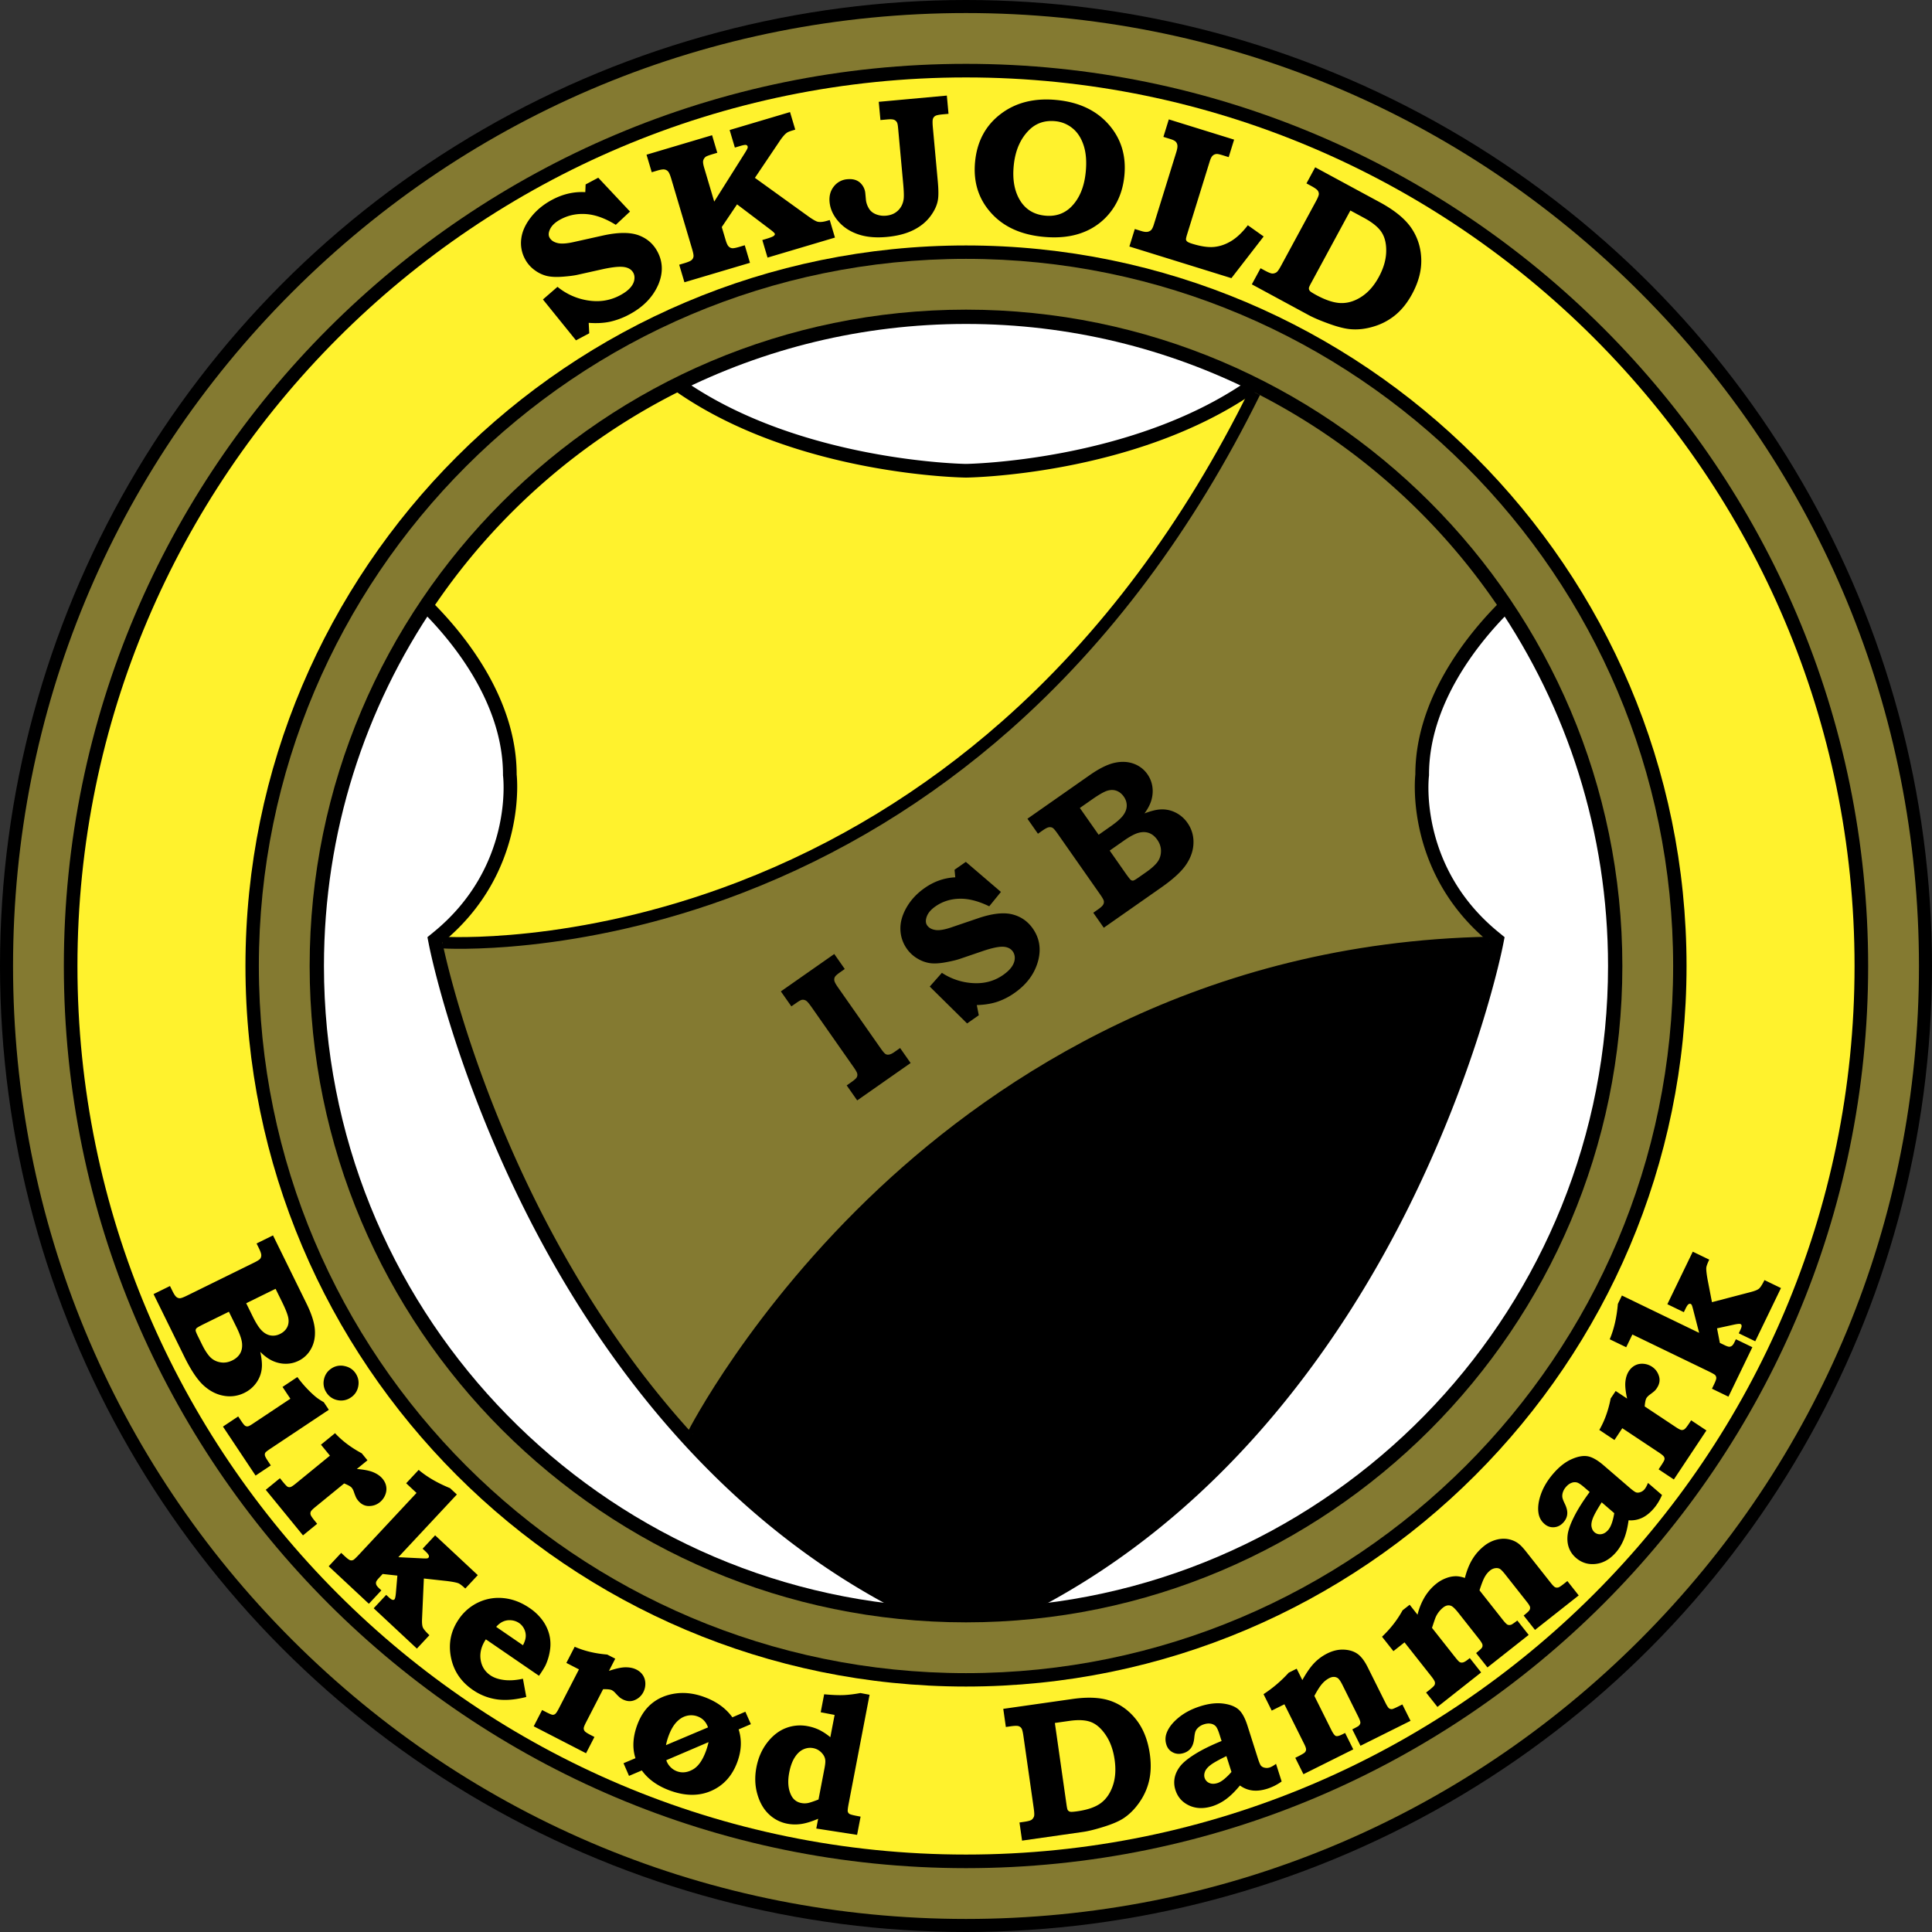 <svg xmlns="http://www.w3.org/2000/svg" width="2500" height="2500" viewBox="0 0 213.242 213.242"><rect x="0" y="0" width="213.242" height="213.242" fill="#333333" stroke="none"/><circle cx="106.621" cy="106.621" r="106.621"/><path d="M138.488 43.313c-9.581-4.832-20.405-7.557-31.867-7.557s-22.287 2.725-31.867 7.557c13.36 9.229 31.867 9.4 31.867 9.4s18.507-.171 31.867-9.4zM48.832 104.034c9.488-7.763 8.194-18.544 8.194-18.544 0-8.223-5.497-15.142-9.006-18.722-7.738 11.356-12.264 25.076-12.264 39.854 0 37.465 29.074 68.135 65.891 70.688-42.403-20.452-52.815-73.276-52.815-73.276zM177.486 106.621c0-14.778-4.526-28.498-12.264-39.854-3.509 3.581-9.006 10.5-9.006 18.723 0 0-1.294 10.782 8.194 18.544 0 0-10.412 52.825-52.816 73.276 36.818-2.554 65.892-33.224 65.892-70.689z" fill="#fff"/><path d="M137.63 42.071c-12.809 8.849-30.843 9.131-31.024 9.133-.151-.002-18.186-.285-30.995-9.133l-.737-.51-.8.404a72.8 72.8 0 0 0-27.302 23.952l-.696 1.022.866.884c3.202 3.268 8.575 9.907 8.575 17.666v.086l.01.09c.047.408 1.045 10.085-7.65 17.2l-.7.573.175.887c.108.547 2.734 13.589 10.638 29.354 7.316 14.591 20.716 34.241 43.002 44.99l.262.126.29.02c1.721.119 3.429.18 5.078.18s3.357-.061 5.078-.18l.29-.02.262-.126c22.287-10.75 35.687-30.399 43.003-44.99 7.904-15.765 10.53-28.807 10.638-29.354l.175-.887-.7-.573c-8.696-7.115-7.697-16.792-7.65-17.2l.009-.085v-.09c0-7.758 5.373-14.398 8.575-17.666l.866-.884-.696-1.022a72.808 72.808 0 0 0-27.302-23.952l-.8-.404-.74.509zm-62.936 2.992c13.495 8.864 31.153 9.152 31.913 9.159.787-.007 18.445-.295 31.94-9.159a69.748 69.748 0 0 1 24.715 21.578c-3.527 3.826-8.5 10.645-8.551 18.722-.018.163-.069.693-.069 1.535 0 3.349.861 11.3 8.103 17.681-.704 3.092-3.589 14.603-10.23 27.824-7.075 14.088-19.986 33.023-41.326 43.417-1.549.101-3.085.157-4.569.157s-3.02-.056-4.569-.157c-21.34-10.394-34.25-29.33-41.326-43.417-6.64-13.221-9.526-24.732-10.229-27.824 7.242-6.381 8.103-14.332 8.103-17.681 0-.841-.052-1.372-.07-1.535-.051-8.076-5.024-14.896-8.551-18.722a69.77 69.77 0 0 1 24.716-21.578z"/><path d="M106.621 52.713s-18.507-.171-31.867-9.4A71.181 71.181 0 0 0 48.02 66.767c3.509 3.581 9.006 10.5 9.006 18.722 0 0 1.294 10.782-8.194 18.544 0 0 57.696 4.056 89.656-60.721-13.36 9.23-31.867 9.401-31.867 9.401z" fill="#fff22d"/><path d="M76.491 158.321c6.764 7.399 15.049 14.114 25.156 18.989 1.644.114 3.301.177 4.974.177s3.33-.062 4.973-.177c42.404-20.451 52.816-73.276 52.816-73.276-61.219 1.167-87.902 54.252-87.919 54.287z"/><path d="M156.216 85.489c0-8.223 5.497-15.142 9.006-18.723a71.181 71.181 0 0 0-26.734-23.454c-31.96 64.776-89.656 60.721-89.656 60.721s6.044 30.643 27.659 54.287c.017-.035 26.7-53.12 87.919-54.287-9.488-7.762-8.194-18.544-8.194-18.544z" fill="#847a31"/><path d="M110.601 79.615c-8.696 7.67-18.486 13.633-29.099 17.723-18.084 6.968-32.481 6.06-32.625 6.05l-.091 1.291c.146.01 14.78.943 33.121-6.111 10.766-4.14 20.697-10.181 29.517-17.955 11.016-9.71 20.317-22.163 27.644-37.015l-1.16-.572c-7.245 14.685-16.433 26.995-27.307 36.589zM97.043 131.144c-14.245 13.349-21.063 26.752-21.131 26.887l1.156.581c.066-.132 6.805-13.362 20.895-26.557 12.982-12.157 35.051-26.774 66.459-27.374l-.024-1.293c-31.839.606-54.202 15.428-67.355 27.756z"/><g fill="#847a31"><path d="M32.247 32.247C12.381 52.113 1.44 78.526 1.44 106.621s10.94 54.508 30.807 74.374c19.866 19.865 46.279 30.806 74.374 30.806s54.508-10.941 74.374-30.806c19.866-19.866 30.807-46.279 30.807-74.374s-10.941-54.508-30.807-74.374C161.129 12.381 134.716 1.44 106.621 1.44S52.113 12.381 32.247 32.247zm-25.2 74.374c0-54.905 44.669-99.575 99.574-99.575s99.574 44.669 99.574 99.575c0 54.905-44.669 99.574-99.574 99.574S7.047 161.526 7.047 106.621z"/><path d="M28.571 106.621c0 43.037 35.013 78.05 78.05 78.05s78.05-35.013 78.05-78.05-35.013-78.05-78.05-78.05-78.05 35.013-78.05 78.05zm5.606 0c0-39.946 32.498-72.444 72.444-72.444 39.946 0 72.444 32.498 72.444 72.444 0 39.946-32.498 72.444-72.444 72.444-39.946 0-72.444-32.498-72.444-72.444z"/></g><path d="M8.548 106.621c0 54.078 43.995 98.073 98.073 98.073 54.078 0 98.073-43.996 98.073-98.073 0-54.078-43.996-98.074-98.073-98.074-54.078 0-98.073 43.996-98.073 98.074zm18.544 0c0-43.853 35.677-79.529 79.529-79.529s79.529 35.676 79.529 79.529-35.677 79.529-79.529 79.529-79.529-35.676-79.529-79.529z" fill="#fff22d"/><path d="M66.032 19.615l3.505 3.735-1.571 1.465c-1.153-.715-2.24-1.109-3.26-1.185-1.02-.075-1.96.117-2.821.575-.557.296-.937.639-1.142 1.026-.204.389-.236.715-.094.981.163.306.459.51.89.614.424.108 1.072.059 1.946-.148l2.994-.667c1.659-.374 2.972-.396 3.938-.067.963.339 1.681.95 2.152 1.835.596 1.119.632 2.315.11 3.587-.596 1.402-1.668 2.516-3.22 3.342a8.25 8.25 0 0 1-2.124.8c-.695.149-1.481.192-2.358.126l.06 1.153-1.464.779-3.647-4.513 1.608-1.395a6.935 6.935 0 0 0 3.366 1.503c1.269.202 2.445.014 3.529-.563.486-.259.858-.532 1.118-.82.259-.287.413-.581.462-.878.05-.297.016-.557-.102-.778-.197-.371-.556-.589-1.074-.656-.526-.065-1.336.026-2.43.271l-2.603.58c-.392.093-.95.167-1.674.222-.724.056-1.318.028-1.781-.084a3.746 3.746 0 0 1-1.355-.656 3.58 3.58 0 0 1-1.049-1.22 3.699 3.699 0 0 1-.409-2.21c.091-.792.441-1.581 1.051-2.369.609-.787 1.4-1.441 2.375-1.959 1.175-.625 2.389-.903 3.643-.834l.036-.85 1.395-.742zM71.36 17.074l7.235-2.149.576 1.938-.472.14c-.455.135-.728.239-.82.312a.795.795 0 0 0-.268.424c-.034.155.003.415.112.781l1.109 3.732 3.414-5.417c.15-.244.237-.404.261-.48a.324.324 0 0 0 .014-.188.233.233 0 0 0-.184-.169c-.095-.022-.308.016-.638.115l-.59.175-.576-1.938 6.666-1.98.576 1.938-.222.066c-.31.092-.521.17-.632.234a1.724 1.724 0 0 0-.38.327 5.88 5.88 0 0 0-.524.692l-2.695 4.003 5.893 4.248c.505.359.856.559 1.053.6.262.053.604.017 1.027-.108l.286-.085.576 1.938-7.441 2.21-.576-1.938.295-.088c.541-.16.862-.282.964-.367.102-.083.142-.161.121-.232-.025-.084-.191-.243-.498-.474l-3.67-2.778-1.687 2.505.425 1.429c.104.349.21.582.322.699.111.118.24.186.386.205s.415-.03.806-.146l.599-.178.575 1.938-7.235 2.148-.576-1.938.545-.162c.419-.125.691-.24.814-.346a.623.623 0 0 0 .218-.4c.021-.137-.032-.421-.161-.854l-2.29-7.711c-.124-.417-.239-.687-.345-.81a.677.677 0 0 0-.405-.227c-.163-.028-.43.012-.8.122l-.608.181-.575-1.937zM96.991 11.238l7.516-.688.184 2.013-.631.058c-.43.04-.708.098-.834.176a.593.593 0 0 0-.26.335c-.046.146-.046.468 0 .968l.537 5.866c.084.919.094 1.593.029 2.021-.084.616-.364 1.242-.839 1.878-.475.637-1.111 1.151-1.908 1.543-.797.391-1.769.64-2.915.745-1.227.112-2.289.011-3.188-.303-.899-.313-1.626-.799-2.182-1.456-.557-.657-.869-1.355-.937-2.098-.062-.676.097-1.25.476-1.722a2.078 2.078 0 0 1 1.494-.792c.375-.035.699.005.972.117s.502.299.685.561.289.551.318.868l.063.686c.035.382.164.742.387 1.078.164.245.412.434.747.567a2.37 2.37 0 0 0 1.107.144c.528-.048.963-.237 1.303-.564.34-.328.547-.741.62-1.237.047-.286.031-.871-.049-1.754l-.557-6.083c-.028-.31-.062-.507-.099-.593a.623.623 0 0 0-.342-.347c-.151-.061-.406-.074-.763-.042l-.748.068-.186-2.013zM118.385 14.163c.552.449.961 1.084 1.227 1.907.266.821.339 1.814.218 2.977-.17 1.638-.712 2.908-1.627 3.81-.772.748-1.734 1.062-2.883.942-1.142-.119-2.017-.624-2.627-1.515-.705-1.049-.971-2.399-.799-4.051.17-1.645.742-2.945 1.714-3.901.774-.755 1.742-1.072 2.906-.951a3.49 3.49 0 0 1 1.871.782zm-7.893-1.614c-1.676 1.259-2.629 3.003-2.861 5.231-.248 2.39.426 4.389 2.022 5.999 1.321 1.33 3.114 2.112 5.38 2.348 1.715.178 3.212.021 4.49-.472a6.956 6.956 0 0 0 3.129-2.359c.809-1.079 1.29-2.362 1.444-3.85.23-2.213-.335-4.104-1.695-5.671s-3.257-2.478-5.69-2.73c-2.47-.257-4.544.244-6.219 1.504zM129.006 13.177l7.208 2.235-.599 1.931-.63-.196c-.351-.108-.577-.159-.679-.152a.701.701 0 0 0-.461.187c-.121.114-.227.321-.32.624l-2.485 8.013c-.101.324-.146.527-.138.611a.365.365 0 0 0 .142.235c.085.073.269.153.551.24.943.292 1.739.41 2.386.352.647-.058 1.282-.273 1.903-.647.622-.375 1.236-.957 1.845-1.748l1.746 1.239-3.56 4.6-11.261-3.494.599-1.93.705.218c.287.09.516.12.686.092a.75.75 0 0 0 .412-.197c.104-.103.206-.31.302-.621l2.472-7.967c.103-.332.144-.582.124-.75a.693.693 0 0 0-.184-.411c-.102-.105-.296-.203-.583-.292l-.778-.241.597-1.931zM150.544 24.043c.952.515 1.607 1.055 1.964 1.617s.52 1.286.49 2.169c-.03.883-.3 1.796-.81 2.738-.517.956-1.147 1.678-1.889 2.167-.743.49-1.498.729-2.266.716-.768-.012-1.683-.306-2.745-.88-.382-.208-.615-.354-.698-.441a.439.439 0 0 1-.123-.319c-.001-.076.073-.25.221-.523l4.358-8.053 1.498.809zm-6.344-3.801l.47.254c.412.223.665.398.761.525.095.127.14.263.134.407-.005.144-.116.414-.33.81l-3.829 7.074c-.214.396-.38.639-.495.727a.793.793 0 0 1-.476.152c-.157-.005-.435-.116-.833-.331l-.47-.254-.962 1.778 6.279 3.398c.546.295 1.311.62 2.292.971.982.352 1.782.547 2.399.587.814.063 1.667-.045 2.559-.326a6.785 6.785 0 0 0 2.369-1.29c.688-.58 1.284-1.336 1.79-2.27.723-1.336 1.06-2.638 1.01-3.906-.049-1.268-.42-2.403-1.112-3.407-.693-1.004-1.848-1.944-3.466-2.82l-7.128-3.857-.962 1.778zM30.417 142.25l.71 1.444c.414.842.649 1.454.705 1.832.056.379.003.716-.161 1.01-.163.295-.419.529-.769.7-.337.166-.679.22-1.026.165-.347-.056-.673-.233-.978-.533-.305-.3-.643-.827-1.014-1.582l-.71-1.443 3.243-1.593zm-1.838-4.473c.174.355.261.611.259.768a.62.62 0 0 1-.125.391c-.082.104-.319.253-.71.445l-7.367 3.622c-.385.189-.646.285-.782.288a.595.595 0 0 1-.386-.14c-.122-.097-.27-.322-.444-.677l-.262-.532-1.814.892 3.405 6.927c.732 1.489 1.442 2.545 2.13 3.166s1.432.998 2.229 1.131a3.613 3.613 0 0 0 2.244-.315 3.467 3.467 0 0 0 1.388-1.197c.34-.51.527-1.065.56-1.666.028-.42-.03-.976-.175-1.668.477.477.951.816 1.422 1.019.471.202.947.3 1.43.293.481-.005.94-.115 1.375-.329a3.112 3.112 0 0 0 1.388-1.341c.328-.6.463-1.294.409-2.083-.055-.788-.365-1.757-.93-2.906l-3.691-7.51-1.814.892.261.53zm-2.475 8.714c.368.75.572 1.34.611 1.774.041.434-.031.809-.214 1.125s-.471.571-.863.765c-.463.228-.922.293-1.379.197a2.006 2.006 0 0 1-1.113-.62c-.285-.316-.565-.755-.841-1.315l-.474-.962c-.158-.321-.237-.526-.238-.616a.346.346 0 0 1 .109-.248c.058-.059.287-.192.69-.397l2.871-1.412.841 1.709zM39.25 151.58c.295.444.392.927.288 1.447a1.85 1.85 0 0 1-.82 1.223 1.863 1.863 0 0 1-1.453.291 1.859 1.859 0 0 1-1.224-.824 1.856 1.856 0 0 1-.288-1.446c.104-.52.377-.928.82-1.223a1.842 1.842 0 0 1 1.453-.272c.532.109.94.377 1.224.804zm-2.955 4.024l-6.48 4.314c-.31.206-.489.35-.536.431a.413.413 0 0 0-.039.293c.021.114.135.326.342.637l.309.465-1.682 1.121-3.6-5.407 1.682-1.121.311.466c.203.305.349.49.438.553a.425.425 0 0 0 .29.08c.104-.01.271-.092.5-.245l4.22-2.809-.867-1.301 1.638-1.09c.33.448.673.861 1.03 1.236.355.376.695.699 1.019.965.211.172.501.364.869.576l.556.836zM40.559 161.179l-1.173.958c.808.065 1.425.19 1.85.374.425.184.757.423.997.716.218.267.351.555.399.865.048.309.008.619-.121.929s-.324.571-.586.785c-.343.28-.747.421-1.209.422-.463.001-.861-.203-1.196-.612a1.907 1.907 0 0 1-.211-.312 6.592 6.592 0 0 1-.262-.678 1.567 1.567 0 0 0-.217-.409c-.116-.143-.398-.303-.845-.483l-3.198 2.613c-.272.223-.434.388-.482.495a.477.477 0 0 0-.019.346c.037.122.18.337.43.643l.291.356-1.565 1.278-4.11-5.03 1.566-1.279.343.42c.247.302.417.477.509.524s.197.057.311.028c.113-.028.312-.159.596-.391l3.759-3.072-.989-1.21 1.554-1.27c.781.846 1.765 1.587 2.949 2.223l.629.771zM50.426 164.952l-6.462 6.922 2.652.129c.285.013.46.013.525 0a.267.267 0 0 0 .147-.074c.059-.062.071-.145.038-.249-.033-.103-.162-.261-.387-.471l-.293-.273 1.38-1.478 4.709 4.396-1.379 1.478c-.34-.318-.595-.512-.762-.581-.228-.087-.658-.17-1.29-.249l-2.521-.277-.2 4.449c-.021.455.011.774.093.961.082.185.321.468.718.848l-1.379 1.478-4.769-4.451 1.38-1.478.263.246c.191.178.334.278.429.3.095.022.168.004.221-.051.066-.071.117-.291.153-.658l.168-1.964-1.626-.179-.387.416c-.182.194-.29.341-.324.439a.48.48 0 0 0 .005.313c.036.111.135.241.294.39l.271.252-1.379 1.478-4.434-4.138 1.379-1.478.36.336c.292.272.498.428.618.468.119.04.24.03.364-.028.088-.042.31-.254.666-.635l6.308-6.759-1.143-1.067 1.379-1.477c.914.775 2.068 1.447 3.464 2.017l.751.699zM54.765 179.563c.261-.293.532-.497.812-.609.28-.113.575-.152.887-.116.31.035.588.137.834.306.234.16.417.373.549.637.132.265.194.539.183.823-.01.285-.113.614-.309.987l-2.956-2.028zm.865 5.862c-.619-.079-1.121-.251-1.509-.518-.608-.417-.966-.996-1.074-1.739-.108-.743.084-1.486.578-2.229l5.868 4.024c.353-.514.593-.901.721-1.161.243-.53.408-1.09.493-1.681a4.362 4.362 0 0 0-.085-1.722 4.607 4.607 0 0 0-.755-1.576 5.75 5.75 0 0 0-1.411-1.337c-.911-.625-1.86-.989-2.847-1.092s-1.92.052-2.799.463a5.367 5.367 0 0 0-2.176 1.867c-.868 1.266-1.157 2.655-.867 4.167.29 1.513 1.095 2.721 2.414 3.625a6.196 6.196 0 0 0 2.655 1.049c.949.136 2.033.048 3.251-.265l-.368-2.013c-.774.171-1.47.216-2.089.138zM67.907 183.075l-.694 1.347c.768-.263 1.383-.395 1.846-.396.463 0 .863.086 1.2.26.307.158.543.369.711.633s.254.565.26.9c.005.335-.07.652-.225.953a1.856 1.856 0 0 1-.941.87c-.425.186-.871.158-1.34-.084a1.82 1.82 0 0 1-.318-.201 6.524 6.524 0 0 1-.511-.518 1.538 1.538 0 0 0-.363-.289c-.163-.083-.485-.119-.967-.105l-1.891 3.672c-.162.313-.244.528-.246.646-.002.118.038.226.121.324s.3.238.652.418l.408.21-.926 1.797-5.775-2.974.926-1.797.482.249c.347.178.572.271.676.277a.432.432 0 0 0 .296-.098c.092-.071.223-.27.391-.596l2.223-4.316-1.39-.715.919-1.784c1.054.465 2.251.752 3.591.862l.885.455zM73.507 192.617c.065-.33.153-.646.263-.952.24-.671.532-1.192.875-1.564.343-.372.72-.609 1.133-.713a2.012 2.012 0 0 1 1.196.052c.571.205.961.611 1.172 1.218l-4.639 1.959zm4.169-5.331c-1.093-.392-2.144-.513-3.153-.364-1.01.148-1.872.516-2.585 1.101-.715.586-1.256 1.394-1.625 2.423-.47 1.313-.529 2.518-.175 3.612l-1.318.555.607 1.398 1.413-.601c.718.996 1.771 1.742 3.16 2.24 1.679.602 3.194.6 4.545-.005s2.304-1.681 2.858-3.228c.443-1.236.483-2.415.122-3.536l1.353-.579-.609-1.372-1.434.616c-.73-1.013-1.782-1.767-3.159-2.26zm.255 5.949c-.375 1.043-.86 1.733-1.458 2.07-.598.337-1.178.404-1.74.203a1.926 1.926 0 0 1-.735-.477 1.91 1.91 0 0 1-.458-.75l4.663-1.995c-.062.3-.153.617-.272.949zM89.129 199.016a1.918 1.918 0 0 1-.688-.01c-.533-.102-.917-.412-1.15-.929-.306-.66-.366-1.469-.182-2.429.132-.69.335-1.249.608-1.676.273-.427.589-.723.946-.886.357-.164.721-.21 1.089-.14.355.068.659.231.91.489s.393.528.423.811c.027.189 0 .499-.083.929l-.661 3.442c-.58.228-.985.361-1.212.399zm5.839-12.15c-.671.127-1.288.202-1.849.226-.562.023-1.28-.005-2.154-.089l-.381 1.985 1.535.295-.473 2.461a6.213 6.213 0 0 0-1.231-.813 5.02 5.02 0 0 0-1.235-.401 4.363 4.363 0 0 0-2.444.205c-.775.301-1.46.834-2.054 1.602-.594.768-.991 1.674-1.192 2.721-.198 1.032-.167 2.013.094 2.94.261.929.682 1.671 1.264 2.229a4.018 4.018 0 0 0 2.061 1.065c.489.094.994.103 1.516.029.521-.075 1.147-.267 1.878-.576l-.207 1.076 4.504.7.387-2.012-.481-.093c-.422-.081-.679-.155-.769-.222a.419.419 0 0 1-.167-.262c-.021-.108.013-.398.104-.874l2.304-12-1.01-.192zM118.034 189.941c1.021-.146 1.829-.097 2.423.146.594.242 1.133.729 1.617 1.46.483.73.8 1.626.952 2.685.153 1.073.087 2.027-.199 2.86-.285.834-.724 1.472-1.315 1.916-.593.443-1.458.747-2.597.909-.41.058-.671.076-.785.053a.437.437 0 0 1-.275-.18c-.045-.065-.089-.25-.133-.557l-1.292-9.063 1.604-.229zm-7.013.673l.506-.072c.443-.063.738-.071.884-.025.146.047.259.13.337.251.078.12.149.403.212.849l1.136 7.96c.064.446.076.739.04.879a.781.781 0 0 1-.277.401c-.124.089-.4.164-.829.225l-.506.073.286 2.001 6.735-.961c.585-.083 1.353-.274 2.304-.573.95-.298 1.672-.611 2.166-.937.656-.434 1.245-1.026 1.764-1.778s.875-1.562 1.067-2.433c.192-.872.214-1.832.064-2.881-.215-1.508-.705-2.757-1.468-3.748-.764-.99-1.698-1.687-2.801-2.09-1.104-.402-2.523-.48-4.26-.233l-7.646 1.09.286 2.002zM135.92 195.576a6.673 6.673 0 0 1-.825.812c-.257.206-.496.344-.718.415-.344.109-.645.106-.904-.009a.904.904 0 0 1-.516-.573c-.065-.206-.052-.431.04-.677.093-.246.299-.491.622-.737.322-.245.904-.571 1.745-.978l.556 1.747zm-4.028-1.964c-.778.487-1.325.936-1.641 1.346-.315.411-.516.836-.601 1.276a2.69 2.69 0 0 0 .087 1.334c.252.79.758 1.361 1.519 1.713.761.352 1.62.375 2.578.071a5.246 5.246 0 0 0 1.495-.777c.487-.357.997-.858 1.528-1.504.422.306.882.489 1.38.55s1.056-.006 1.672-.203a5.691 5.691 0 0 0 1.551-.79l-.62-1.946c-.282.208-.517.341-.706.402-.188.06-.375.067-.558.022a.71.71 0 0 1-.407-.229c-.086-.108-.2-.384-.341-.825l-1.143-3.592c-.273-.856-.604-1.452-.995-1.788-.391-.337-.96-.551-1.708-.645-.748-.093-1.587.008-2.518.304-.931.296-1.72.709-2.369 1.241-.649.53-1.088 1.085-1.316 1.666-.17.437-.185.879-.042 1.327.125.395.368.682.729.862.359.18.754.201 1.183.065.342-.109.609-.294.803-.556.193-.262.314-.631.361-1.107.036-.374.089-.636.16-.785.07-.148.185-.289.342-.421.158-.131.347-.233.568-.303.288-.092.547-.113.777-.065a.95.95 0 0 1 .534.287c.127.144.261.436.401.876l.236.742c-1.181.481-2.161.965-2.939 1.452zM143.119 184.181l.625 1.254c.469-.838.915-1.472 1.333-1.9a5.23 5.23 0 0 1 1.422-1.038c.61-.305 1.214-.445 1.812-.421.598.024 1.1.176 1.506.456s.787.774 1.141 1.485l1.956 3.922c.166.333.296.535.39.606a.48.48 0 0 0 .324.098c.09-.005.323-.102.698-.289l.458-.229.902 1.809-5.524 2.753-.902-1.809c.415-.215.644-.34.688-.379.134-.121.201-.245.201-.37s-.083-.354-.249-.688l-1.723-3.457c-.222-.446-.413-.711-.573-.796-.26-.145-.554-.136-.88.027a2.642 2.642 0 0 0-.777.612c-.248.272-.54.725-.876 1.356l1.863 3.737c.203.408.374.637.51.687.137.05.375-.011.714-.18l.307-.153.901 1.809-5.5 2.742-.901-1.81.273-.136c.435-.217.695-.371.78-.46a.486.486 0 0 0 .138-.315c.006-.121-.059-.32-.198-.597l-2.192-4.398-1.4.697-.905-1.815a14.372 14.372 0 0 0 2.783-2.374l.875-.436zM155.591 177.121l.868 1.1a6.985 6.985 0 0 1 .804-1.977c.35-.571.78-1.059 1.29-1.461a3.878 3.878 0 0 1 1.047-.593 3.116 3.116 0 0 1 1.044-.217c.321-.005.668.06 1.041.192.212-.825.492-1.52.839-2.083a5.516 5.516 0 0 1 1.278-1.443 3.66 3.66 0 0 1 1.382-.701c.482-.121.943-.134 1.38-.036s.815.28 1.134.548c.2.164.451.436.75.816l2.702 3.423c.222.281.386.448.492.498.106.05.226.059.359.025.097-.023.309-.164.636-.421l.36-.285 1.252 1.587-4.824 3.807-1.253-1.587c.359-.283.571-.479.636-.589a.49.49 0 0 0 .07-.337c-.019-.115-.135-.308-.349-.579l-2.375-3.01c-.274-.348-.48-.56-.616-.637s-.302-.102-.5-.076a1.18 1.18 0 0 0-.575.258 2.42 2.42 0 0 0-.575.69c-.17.292-.366.792-.589 1.499l2.556 3.238c.253.32.434.505.543.552.11.048.237.05.383.008.088-.024.318-.18.693-.466l1.252 1.587-4.549 3.59-1.252-1.587c.375-.304.59-.505.648-.605a.457.457 0 0 0 .048-.333c-.025-.123-.161-.342-.409-.656l-2.236-2.834c-.344-.435-.61-.694-.8-.777-.29-.12-.589-.058-.895.183a2.89 2.89 0 0 0-.798 1.013c-.054.113-.166.432-.338.956l-.092.271 2.556 3.239c.244.309.413.489.506.542a.5.5 0 0 0 .342.039c.134-.025.318-.129.551-.313l.22-.173 1.252 1.586-4.824 3.808-1.252-1.587.323-.255c.342-.27.542-.457.6-.561.058-.103.072-.218.044-.344s-.163-.343-.407-.652l-2.941-3.727-1.227.969-1.257-1.592c.942-.895 1.698-1.867 2.268-2.915l.784-.615zM178.172 167.015c-.075.439-.167.814-.278 1.124s-.242.553-.394.73c-.235.273-.493.429-.774.465a.901.901 0 0 1-.739-.217c-.164-.141-.271-.34-.32-.597-.05-.258-.002-.576.144-.953.146-.378.47-.96.974-1.748l1.387 1.196zm-4.46.437c-.408.823-.638 1.491-.692 2.006-.054.516-.002.982.157 1.402.158.419.417.783.772 1.09.629.542 1.359.764 2.192.665.832-.099 1.576-.529 2.232-1.29.348-.404.636-.886.865-1.445.229-.56.4-1.253.515-2.082a2.935 2.935 0 0 0 1.464-.255c.457-.209.896-.559 1.318-1.048.357-.415.66-.911.907-1.486l-1.547-1.333c-.131.325-.261.562-.391.711a1.016 1.016 0 0 1-.464.312c-.18.059-.336.064-.466.017-.131-.047-.372-.222-.723-.524l-2.855-2.46c-.681-.586-1.275-.92-1.784-1.002-.509-.082-1.106.034-1.792.346-.687.313-1.348.839-1.985 1.579-.638.739-1.093 1.505-1.368 2.297s-.357 1.495-.248 2.108c.084.462.303.846.66 1.152.313.271.671.388 1.071.353.4-.035.748-.224 1.041-.564.234-.271.366-.57.393-.894.028-.325-.063-.702-.271-1.132-.166-.338-.257-.589-.275-.753a1.265 1.265 0 0 1 .071-.538c.065-.194.173-.38.325-.556.197-.229.407-.383.628-.462a.952.952 0 0 1 .605-.035c.184.056.451.235.801.537l.59.508c-.757 1.028-1.338 1.953-1.746 2.776zM178.329 153.529l1.262.838c-.177-.792-.239-1.417-.189-1.878.05-.459.18-.848.39-1.164.19-.287.427-.499.708-.637.282-.138.589-.19.923-.159s.642.141.923.328c.37.246.623.589.76 1.032.138.442.06.883-.231 1.322a1.78 1.78 0 0 1-.236.294c-.079.078-.27.228-.571.451a1.515 1.515 0 0 0-.327.328c-.102.153-.172.469-.212.949l3.44 2.285c.293.195.498.3.615.315a.473.473 0 0 0 .335-.084c.106-.071.269-.272.488-.602l.253-.382 1.684 1.119-3.594 5.411-1.684-1.119.3-.452c.216-.325.332-.539.35-.642a.43.43 0 0 0-.064-.305c-.061-.1-.244-.251-.549-.455l-4.044-2.686-.865 1.303-1.671-1.111c.578-.996.996-2.154 1.253-3.474l.553-.825zM179.016 142.99l8.525 4.123-.662-2.571c-.072-.276-.124-.443-.155-.502a.262.262 0 0 0-.113-.119c-.077-.037-.16-.024-.25.038s-.201.232-.335.51l-.174.361-1.82-.88 2.805-5.799 1.82.879c-.203.42-.312.72-.329.9-.016.243.032.679.145 1.305l.482 2.491 4.309-1.127c.44-.116.737-.239.89-.374.153-.133.352-.445.597-.937l1.82.88-2.839 5.873-1.82-.88.156-.324c.114-.235.167-.401.16-.498-.007-.097-.045-.162-.114-.196-.088-.042-.312-.026-.673.049l-1.927.42.312 1.606.511.247c.24.116.412.175.515.179a.478.478 0 0 0 .298-.097c.095-.067.189-.2.285-.397l.161-.333 1.819.879-2.64 5.46-1.82-.88.214-.443c.174-.36.263-.602.265-.729a.48.48 0 0 0-.135-.339c-.066-.071-.334-.221-.803-.448l-8.324-4.024-.681 1.407-1.82-.88c.47-1.102.77-2.404.9-3.905l.445-.925zM86.186 109.424l5.895-4.127 1.16 1.656-.538.376c-.312.219-.5.391-.562.517a.608.608 0 0 0-.044.417c.034.152.167.396.402.729l4.672 6.673c.254.363.437.583.55.658a.484.484 0 0 0 .366.079c.17-.016.376-.109.619-.279l.642-.45 1.16 1.656-5.895 4.127-1.16-1.656.48-.336c.343-.24.55-.421.621-.544a.572.572 0 0 0 .068-.395c-.026-.141-.149-.371-.371-.688l-4.69-6.699c-.263-.374-.459-.604-.592-.687a.67.67 0 0 0-.439-.099c-.114.011-.329.127-.642.347l-.542.378-1.16-1.653zM106.603 95.128l3.873 3.318-1.291 1.586c-1.209-.586-2.31-.866-3.302-.836-.991.029-1.87.312-2.635.848-.496.346-.814.721-.958 1.121-.144.401-.13.725.043.972.197.282.509.452.938.512.422.064 1.04-.047 1.852-.333l2.786-.948c1.542-.531 2.799-.684 3.773-.458.971.235 1.742.76 2.312 1.575.727 1.039.929 2.207.604 3.503-.37 1.439-1.242 2.64-2.615 3.602a7.394 7.394 0 0 1-1.928.987c-.648.213-1.395.332-2.242.357l.22 1.124-1.291.904-4.122-4.071 1.34-1.517a6.934 6.934 0 0 0 3.442 1.137c1.249.073 2.355-.227 3.316-.9.432-.303.753-.608.961-.917.208-.309.316-.612.324-.908a1.237 1.237 0 0 0-.206-.755c-.242-.345-.617-.523-1.124-.537-.514-.01-1.278.16-2.295.51l-2.421.826c-.366.127-.893.255-1.581.381-.688.127-1.263.159-1.723.096a3.74 3.74 0 0 1-1.393-.509 3.725 3.725 0 0 1-1.173-1.087 3.83 3.83 0 0 1-.705-2.133c-.023-.784.203-1.592.678-2.421.475-.829 1.143-1.546 2.004-2.148 1.039-.728 2.163-1.119 3.373-1.176l-.08-.835 1.246-.87zM119.188 89.178l1.318-.922c.77-.539 1.337-.864 1.703-.979.366-.113.707-.112 1.023.003.316.116.586.333.81.652.215.308.322.638.32.988-.002.352-.127.702-.376 1.048-.25.348-.718.763-1.408 1.245l-1.317.923-2.073-2.958zm-4.138 2.503c.324-.227.563-.351.718-.374s.291-.002.407.063c.115.065.298.276.548.633l4.709 6.725c.246.352.381.595.404.729a.593.593 0 0 1-.08.403c-.077.136-.277.316-.601.543l-.485.34 1.159 1.656 6.323-4.428c1.359-.951 2.293-1.815 2.8-2.591.509-.775.768-1.567.777-2.375a3.617 3.617 0 0 0-.656-2.169 3.461 3.461 0 0 0-1.397-1.188 3.27 3.27 0 0 0-1.732-.297c-.419.036-.959.179-1.622.428.398-.543.661-1.064.788-1.561.128-.497.152-.982.071-1.458a3.166 3.166 0 0 0-.537-1.308 3.123 3.123 0 0 0-1.538-1.166c-.643-.231-1.349-.259-2.12-.084-.771.176-1.68.63-2.729 1.365l-6.854 4.8 1.159 1.656.488-.342zm8.991 1.109c.684-.479 1.237-.771 1.659-.877s.804-.093 1.145.039c.341.132.637.377.888.736.295.422.431.866.406 1.332a2.013 2.013 0 0 1-.441 1.195c-.269.331-.66.675-1.171 1.033l-.879.616c-.293.205-.484.315-.572.33a.341.341 0 0 1-.261-.07c-.068-.047-.234-.254-.499-.621l-1.835-2.621 1.56-1.092z"/></svg>